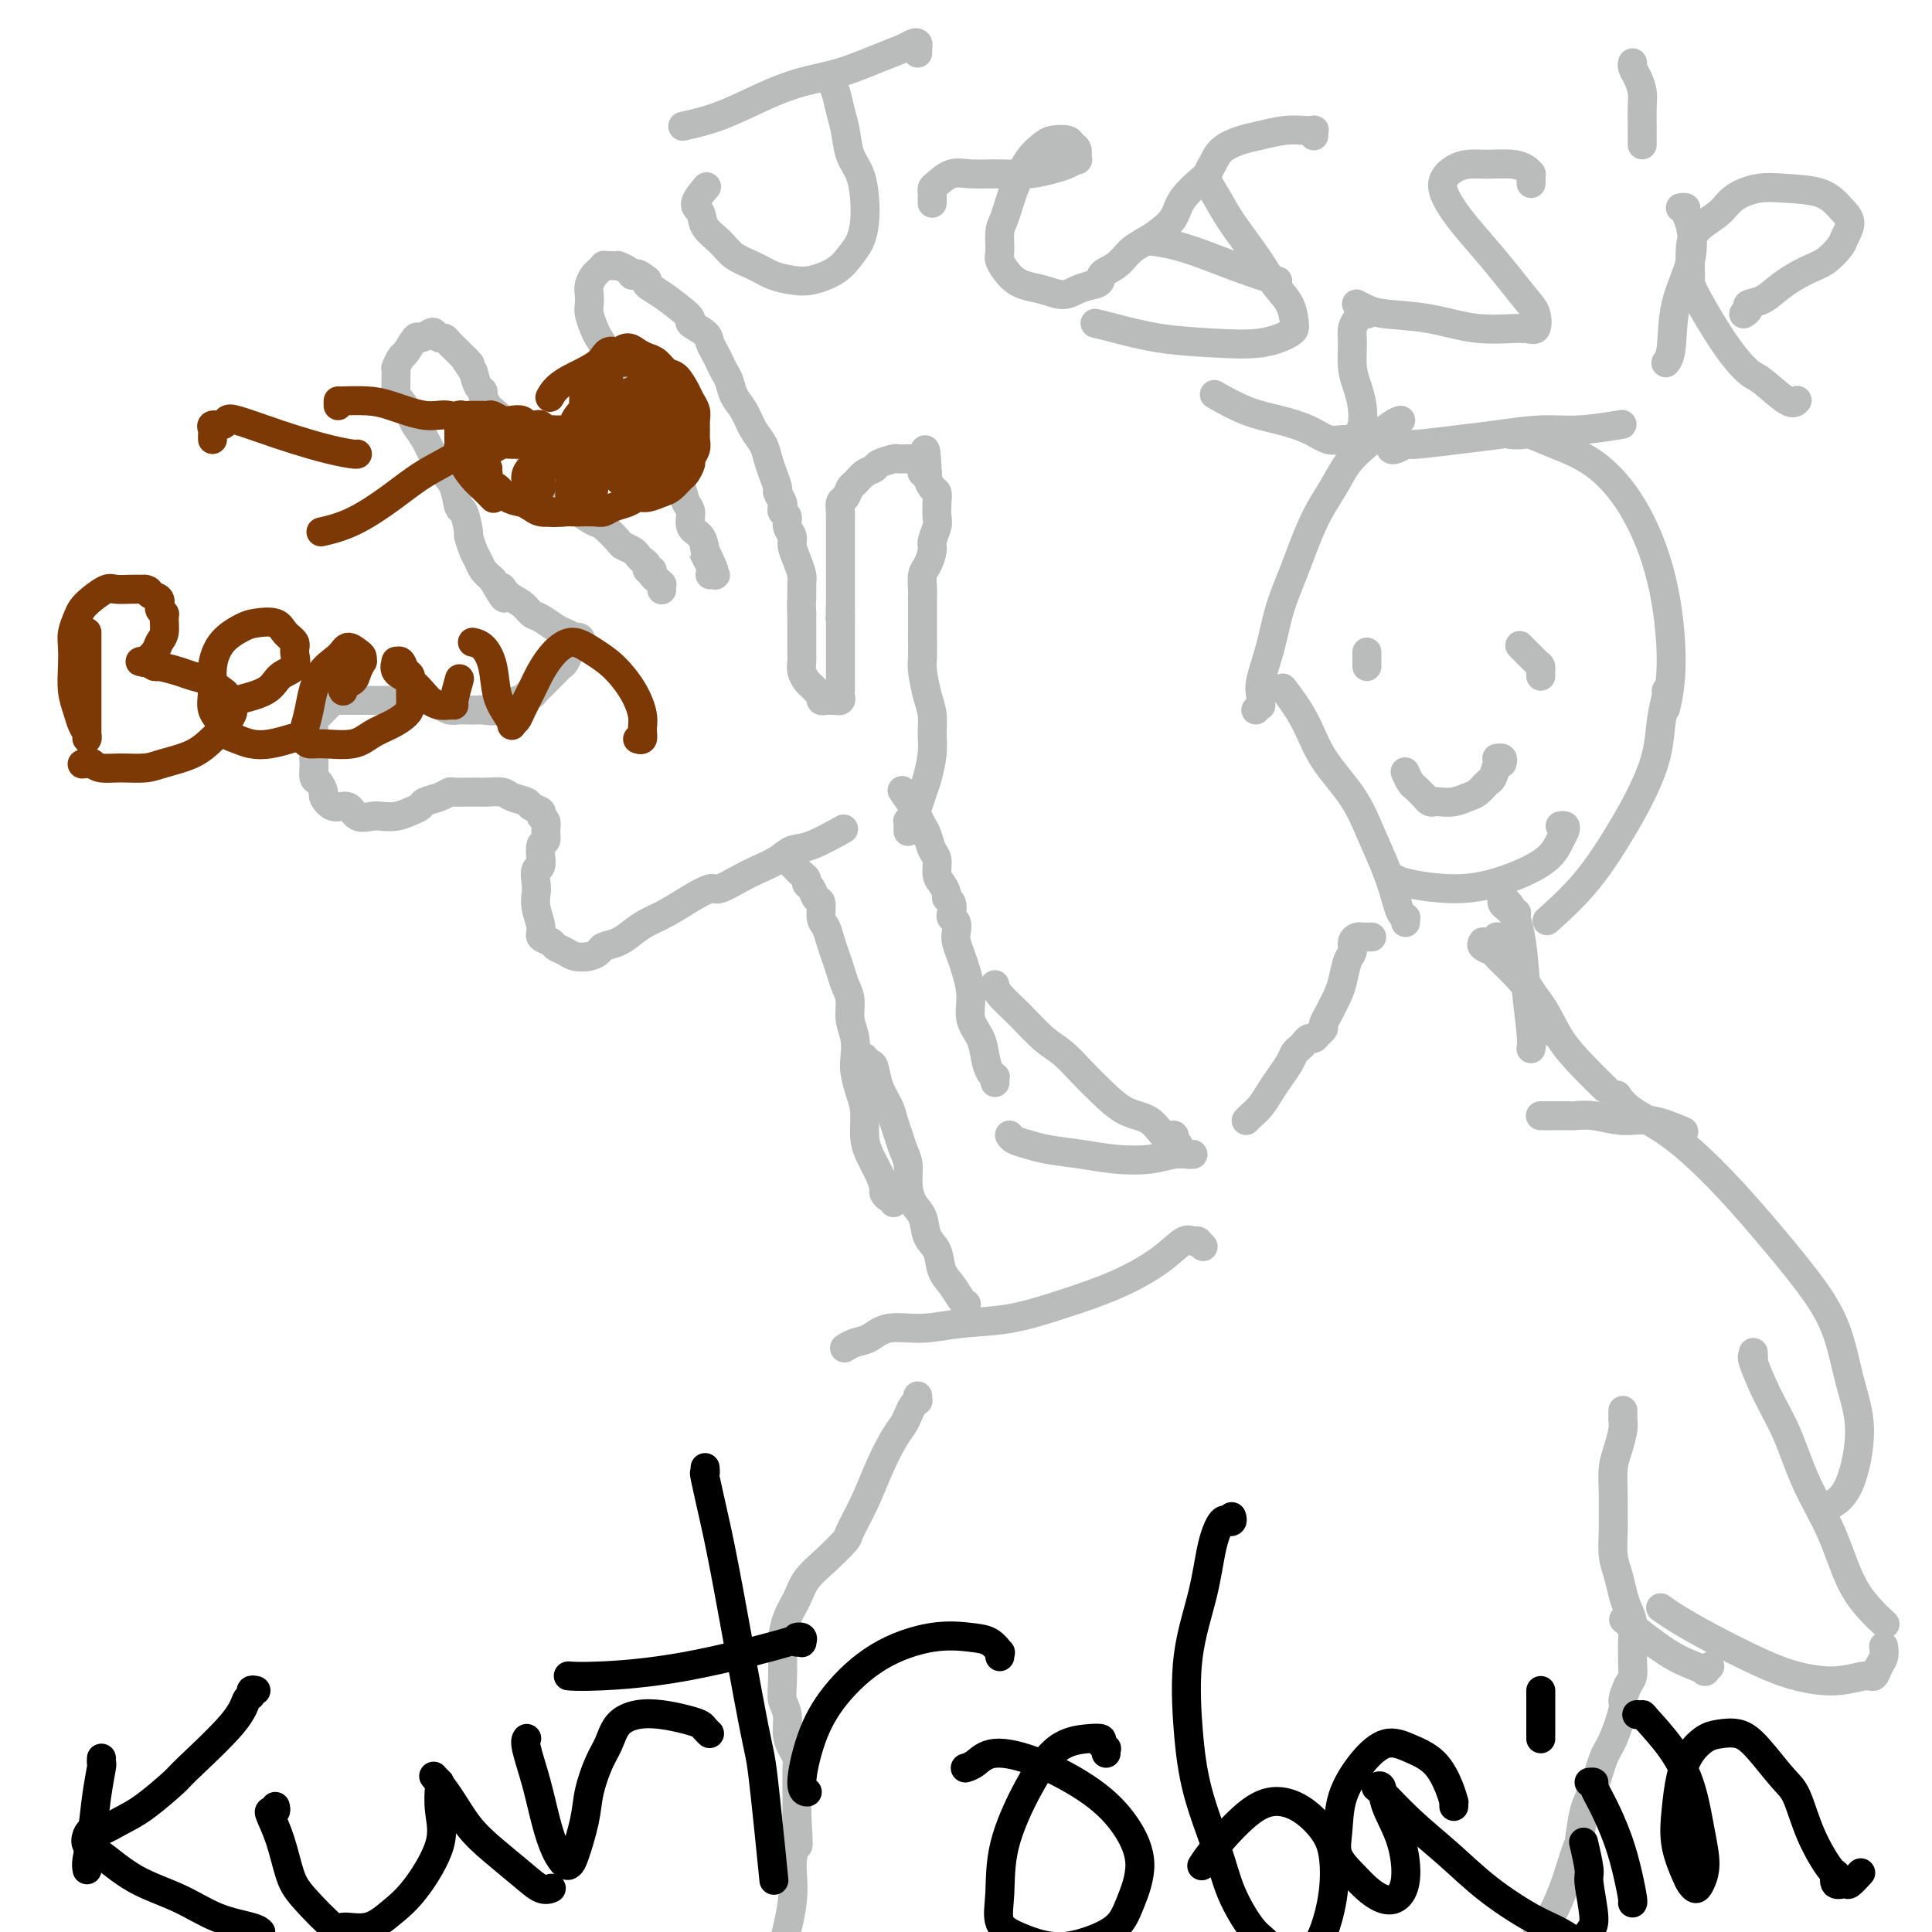 <svg viewBox='0 0 400 400' version='1.1' xmlns='http://www.w3.org/2000/svg' xmlns:xlink='http://www.w3.org/1999/xlink'><g fill='none' stroke='#BABBBB' stroke-width='6' stroke-linecap='round' stroke-linejoin='round'><path d='M345,143c-0.027,-0.005 -0.053,-0.010 0,0c0.053,0.010 0.186,0.035 0,1c-0.186,0.965 -0.693,2.870 -1,5c-0.307,2.130 -0.416,4.484 -1,7c-0.584,2.516 -1.643,5.193 -3,8c-1.357,2.807 -3.013,5.742 -5,9c-1.987,3.258 -4.304,6.839 -7,10c-2.696,3.161 -5.770,5.903 -7,7c-1.230,1.097 -0.615,0.548 0,0'/><path d='M323,171c0.404,-0.078 0.807,-0.155 1,0c0.193,0.155 0.174,0.544 0,1c-0.174,0.456 -0.505,0.981 -1,2c-0.495,1.019 -1.156,2.532 -3,4c-1.844,1.468 -4.873,2.891 -8,4c-3.127,1.109 -6.354,1.906 -10,2c-3.646,0.094 -7.712,-0.513 -10,-1c-2.288,-0.487 -2.796,-0.853 -3,-1c-0.204,-0.147 -0.102,-0.073 0,0'/><path d='M291,191c-0.025,-0.439 -0.050,-0.877 0,-1c0.050,-0.123 0.177,0.070 0,0c-0.177,-0.070 -0.656,-0.403 -1,-1c-0.344,-0.597 -0.553,-1.458 -1,-3c-0.447,-1.542 -1.132,-3.764 -2,-6c-0.868,-2.236 -1.918,-4.484 -3,-7c-1.082,-2.516 -2.196,-5.298 -4,-8c-1.804,-2.702 -4.298,-5.322 -6,-8c-1.702,-2.678 -2.612,-5.413 -4,-8c-1.388,-2.587 -3.254,-5.025 -4,-6c-0.746,-0.975 -0.373,-0.488 0,0'/><path d='M260,147c0.426,-0.470 0.852,-0.941 1,-1c0.148,-0.059 0.017,0.293 0,0c-0.017,-0.293 0.081,-1.231 0,-2c-0.081,-0.769 -0.339,-1.369 0,-3c0.339,-1.631 1.277,-4.294 2,-7c0.723,-2.706 1.232,-5.455 2,-8c0.768,-2.545 1.796,-4.886 3,-8c1.204,-3.114 2.584,-7.002 4,-10c1.416,-2.998 2.866,-5.104 4,-7c1.134,-1.896 1.950,-3.580 3,-5c1.050,-1.420 2.333,-2.577 4,-4c1.667,-1.423 3.718,-3.114 5,-4c1.282,-0.886 1.795,-0.967 2,-1c0.205,-0.033 0.103,-0.016 0,0'/><path d='M288,93c0.197,0.120 0.394,0.240 1,0c0.606,-0.240 1.623,-0.839 2,-1c0.377,-0.161 0.116,0.115 2,0c1.884,-0.115 5.914,-0.623 9,-1c3.086,-0.377 5.227,-0.623 8,-1c2.773,-0.377 6.176,-0.885 9,-1c2.824,-0.115 5.068,0.161 8,0c2.932,-0.161 6.552,-0.760 8,-1c1.448,-0.240 0.724,-0.120 0,0'/><path d='M313,90c-0.193,-0.011 -0.386,-0.022 0,0c0.386,0.022 1.350,0.077 2,0c0.650,-0.077 0.986,-0.288 2,0c1.014,0.288 2.707,1.074 5,2c2.293,0.926 5.185,1.994 8,4c2.815,2.006 5.553,4.952 8,9c2.447,4.048 4.604,9.198 6,15c1.396,5.802 2.030,12.254 2,17c-0.030,4.746 -0.723,7.784 -1,9c-0.277,1.216 -0.139,0.608 0,0'/><path d='M314,189c-0.445,-0.024 -0.889,-0.049 -1,0c-0.111,0.049 0.112,0.170 0,0c-0.112,-0.170 -0.560,-0.631 -1,-1c-0.440,-0.369 -0.871,-0.644 -1,-1c-0.129,-0.356 0.045,-0.791 0,-1c-0.045,-0.209 -0.310,-0.190 0,0c0.310,0.190 1.193,0.552 2,2c0.807,1.448 1.537,3.982 2,7c0.463,3.018 0.660,6.520 1,10c0.340,3.480 0.822,6.937 1,9c0.178,2.063 0.051,2.732 0,3c-0.051,0.268 -0.025,0.134 0,0'/><path d='M310,194c-0.063,-0.046 -0.126,-0.093 0,0c0.126,0.093 0.442,0.325 1,1c0.558,0.675 1.358,1.792 2,3c0.642,1.208 1.125,2.506 2,4c0.875,1.494 2.142,3.184 3,5c0.858,1.816 1.308,3.758 2,5c0.692,1.242 1.626,1.783 2,2c0.374,0.217 0.187,0.108 0,0'/><path d='M307,195c-0.209,0.327 -0.418,0.655 0,1c0.418,0.345 1.464,0.709 2,1c0.536,0.291 0.561,0.510 1,1c0.439,0.490 1.292,1.253 3,3c1.708,1.747 4.273,4.479 6,7c1.727,2.521 2.618,4.830 4,7c1.382,2.170 3.257,4.200 5,6c1.743,1.800 3.355,3.372 4,4c0.645,0.628 0.322,0.314 0,0'/><path d='M319,231c-0.076,0.000 -0.153,0.000 0,0c0.153,-0.000 0.534,-0.001 1,0c0.466,0.001 1.015,0.005 2,0c0.985,-0.005 2.406,-0.017 3,0c0.594,0.017 0.360,0.065 1,0c0.640,-0.065 2.155,-0.241 4,0c1.845,0.241 4.020,0.900 6,1c1.980,0.100 3.764,-0.358 6,0c2.236,0.358 4.925,1.531 6,2c1.075,0.469 0.538,0.235 0,0'/><path d='M335,227c-0.163,-0.245 -0.326,-0.489 0,0c0.326,0.489 1.142,1.713 3,3c1.858,1.287 4.759,2.639 8,5c3.241,2.361 6.821,5.731 10,9c3.179,3.269 5.957,6.437 9,10c3.043,3.563 6.352,7.521 9,11c2.648,3.479 4.636,6.481 6,10c1.364,3.519 2.106,7.556 3,11c0.894,3.444 1.941,6.294 2,10c0.059,3.706 -0.869,8.267 -2,11c-1.131,2.733 -2.466,3.638 -3,4c-0.534,0.362 -0.267,0.181 0,0'/><path d='M363,280c-0.017,0.409 -0.035,0.818 0,1c0.035,0.182 0.122,0.138 0,0c-0.122,-0.138 -0.451,-0.369 0,1c0.451,1.369 1.684,4.339 3,7c1.316,2.661 2.715,5.012 4,8c1.285,2.988 2.457,6.612 4,10c1.543,3.388 3.458,6.540 5,10c1.542,3.460 2.712,7.226 4,10c1.288,2.774 2.693,4.554 4,6c1.307,1.446 2.516,2.556 3,3c0.484,0.444 0.242,0.222 0,0'/><path d='M390,341c0.006,0.049 0.013,0.098 0,0c-0.013,-0.098 -0.045,-0.343 0,0c0.045,0.343 0.168,1.273 0,2c-0.168,0.727 -0.626,1.251 -1,2c-0.374,0.749 -0.664,1.724 -1,2c-0.336,0.276 -0.716,-0.148 -2,0c-1.284,0.148 -3.470,0.867 -6,1c-2.530,0.133 -5.403,-0.322 -8,-1c-2.597,-0.678 -4.917,-1.579 -8,-3c-3.083,-1.421 -6.930,-3.360 -10,-5c-3.070,-1.640 -5.365,-2.980 -7,-4c-1.635,-1.020 -2.610,-1.720 -3,-2c-0.390,-0.280 -0.195,-0.140 0,0'/><path d='M354,345c-0.415,0.428 -0.830,0.855 -1,1c-0.170,0.145 -0.096,0.006 0,0c0.096,-0.006 0.214,0.120 0,0c-0.214,-0.120 -0.758,-0.486 -2,-1c-1.242,-0.514 -3.180,-1.177 -6,-3c-2.820,-1.823 -6.520,-4.807 -8,-6c-1.480,-1.193 -0.740,-0.597 0,0'/><path d='M284,194c-0.447,0.001 -0.894,0.002 -1,0c-0.106,-0.002 0.130,-0.008 0,0c-0.130,0.008 -0.626,0.031 -1,0c-0.374,-0.031 -0.625,-0.115 -1,0c-0.375,0.115 -0.874,0.429 -1,1c-0.126,0.571 0.121,1.399 0,2c-0.121,0.601 -0.609,0.976 -1,2c-0.391,1.024 -0.683,2.698 -1,4c-0.317,1.302 -0.659,2.233 -1,3c-0.341,0.767 -0.683,1.371 -1,2c-0.317,0.629 -0.610,1.283 -1,2c-0.390,0.717 -0.878,1.498 -1,2c-0.122,0.502 0.122,0.726 0,1c-0.122,0.274 -0.610,0.598 -1,1c-0.390,0.402 -0.682,0.881 -1,1c-0.318,0.119 -0.662,-0.121 -1,0c-0.338,0.121 -0.671,0.602 -1,1c-0.329,0.398 -0.654,0.714 -1,1c-0.346,0.286 -0.711,0.541 -1,1c-0.289,0.459 -0.501,1.121 -1,2c-0.499,0.879 -1.286,1.977 -2,3c-0.714,1.023 -1.354,1.973 -2,3c-0.646,1.027 -1.297,2.131 -2,3c-0.703,0.869 -1.459,1.503 -2,2c-0.541,0.497 -0.869,0.856 -1,1c-0.131,0.144 -0.066,0.072 0,0'/><path d='M247,239c-0.406,0.002 -0.812,0.004 -1,0c-0.188,-0.004 -0.159,-0.014 0,0c0.159,0.014 0.447,0.053 0,0c-0.447,-0.053 -1.627,-0.199 -3,0c-1.373,0.199 -2.937,0.744 -5,1c-2.063,0.256 -4.626,0.224 -7,0c-2.374,-0.224 -4.559,-0.638 -7,-1c-2.441,-0.362 -5.137,-0.672 -7,-1c-1.863,-0.328 -2.891,-0.676 -4,-1c-1.109,-0.324 -2.299,-0.626 -3,-1c-0.701,-0.374 -0.915,-0.821 -1,-1c-0.085,-0.179 -0.043,-0.089 0,0'/><path d='M244,237c-0.411,-0.459 -0.821,-0.918 -1,-1c-0.179,-0.082 -0.125,0.212 0,0c0.125,-0.212 0.323,-0.930 0,-1c-0.323,-0.070 -1.166,0.509 -2,0c-0.834,-0.509 -1.657,-2.107 -3,-3c-1.343,-0.893 -3.204,-1.080 -5,-2c-1.796,-0.920 -3.526,-2.574 -5,-4c-1.474,-1.426 -2.693,-2.626 -4,-4c-1.307,-1.374 -2.704,-2.922 -4,-4c-1.296,-1.078 -2.491,-1.687 -4,-3c-1.509,-1.313 -3.332,-3.331 -5,-5c-1.668,-1.669 -3.180,-2.988 -4,-4c-0.820,-1.012 -0.949,-1.718 -1,-2c-0.051,-0.282 -0.026,-0.141 0,0'/><path d='M206,224c0.006,0.117 0.012,0.233 0,0c-0.012,-0.233 -0.043,-0.817 0,-1c0.043,-0.183 0.162,0.035 0,0c-0.162,-0.035 -0.603,-0.321 -1,-1c-0.397,-0.679 -0.750,-1.750 -1,-3c-0.250,-1.250 -0.395,-2.680 -1,-4c-0.605,-1.320 -1.668,-2.532 -2,-4c-0.332,-1.468 0.069,-3.194 0,-5c-0.069,-1.806 -0.606,-3.692 -1,-5c-0.394,-1.308 -0.645,-2.038 -1,-3c-0.355,-0.962 -0.813,-2.155 -1,-3c-0.187,-0.845 -0.102,-1.344 0,-2c0.102,-0.656 0.219,-1.471 0,-2c-0.219,-0.529 -0.776,-0.771 -1,-1c-0.224,-0.229 -0.115,-0.446 0,-1c0.115,-0.554 0.237,-1.446 0,-2c-0.237,-0.554 -0.833,-0.771 -1,-1c-0.167,-0.229 0.096,-0.469 0,-1c-0.096,-0.531 -0.551,-1.353 -1,-2c-0.449,-0.647 -0.894,-1.118 -1,-2c-0.106,-0.882 0.126,-2.176 0,-3c-0.126,-0.824 -0.610,-1.178 -1,-2c-0.390,-0.822 -0.686,-2.112 -1,-3c-0.314,-0.888 -0.645,-1.373 -1,-2c-0.355,-0.627 -0.734,-1.395 -1,-2c-0.266,-0.605 -0.418,-1.048 -1,-2c-0.582,-0.952 -1.595,-2.415 -2,-3c-0.405,-0.585 -0.203,-0.293 0,0'/><path d='M249,258c-0.030,-0.030 -0.060,-0.061 0,0c0.060,0.061 0.210,0.213 0,0c-0.210,-0.213 -0.778,-0.792 -1,-1c-0.222,-0.208 -0.096,-0.045 0,0c0.096,0.045 0.162,-0.029 0,0c-0.162,0.029 -0.552,0.160 -1,0c-0.448,-0.160 -0.955,-0.610 -2,0c-1.045,0.610 -2.630,2.282 -5,4c-2.370,1.718 -5.527,3.484 -9,5c-3.473,1.516 -7.261,2.783 -11,4c-3.739,1.217 -7.427,2.386 -11,3c-3.573,0.614 -7.029,0.675 -10,1c-2.971,0.325 -5.455,0.914 -8,1c-2.545,0.086 -5.151,-0.331 -7,0c-1.849,0.331 -2.940,1.409 -4,2c-1.060,0.591 -2.088,0.694 -3,1c-0.912,0.306 -1.707,0.813 -2,1c-0.293,0.187 -0.084,0.053 0,0c0.084,-0.053 0.042,-0.027 0,0'/><path d='M200,271c-0.018,-0.433 -0.036,-0.866 0,-1c0.036,-0.134 0.127,0.032 0,0c-0.127,-0.032 -0.472,-0.261 -1,-1c-0.528,-0.739 -1.240,-1.987 -2,-3c-0.760,-1.013 -1.569,-1.793 -2,-3c-0.431,-1.207 -0.484,-2.843 -1,-4c-0.516,-1.157 -1.497,-1.836 -2,-3c-0.503,-1.164 -0.530,-2.815 -1,-4c-0.470,-1.185 -1.383,-1.906 -2,-3c-0.617,-1.094 -0.939,-2.561 -1,-4c-0.061,-1.439 0.139,-2.849 0,-4c-0.139,-1.151 -0.618,-2.043 -1,-3c-0.382,-0.957 -0.666,-1.980 -1,-3c-0.334,-1.020 -0.719,-2.038 -1,-3c-0.281,-0.962 -0.457,-1.869 -1,-3c-0.543,-1.131 -1.452,-2.485 -2,-4c-0.548,-1.515 -0.734,-3.190 -1,-4c-0.266,-0.810 -0.610,-0.757 -1,-1c-0.390,-0.243 -0.826,-0.784 -1,-1c-0.174,-0.216 -0.087,-0.108 0,0'/><path d='M185,249c0.082,-0.450 0.163,-0.899 0,-1c-0.163,-0.101 -0.572,0.147 -1,0c-0.428,-0.147 -0.875,-0.687 -1,-1c-0.125,-0.313 0.072,-0.397 0,-1c-0.072,-0.603 -0.414,-1.725 -1,-3c-0.586,-1.275 -1.414,-2.705 -2,-4c-0.586,-1.295 -0.928,-2.457 -1,-4c-0.072,-1.543 0.125,-3.469 0,-5c-0.125,-1.531 -0.573,-2.667 -1,-4c-0.427,-1.333 -0.831,-2.864 -1,-4c-0.169,-1.136 -0.101,-1.879 0,-3c0.101,-1.121 0.234,-2.621 0,-4c-0.234,-1.379 -0.836,-2.638 -1,-4c-0.164,-1.362 0.111,-2.829 0,-4c-0.111,-1.171 -0.607,-2.047 -1,-3c-0.393,-0.953 -0.684,-1.983 -1,-3c-0.316,-1.017 -0.658,-2.020 -1,-3c-0.342,-0.980 -0.683,-1.935 -1,-3c-0.317,-1.065 -0.609,-2.240 -1,-3c-0.391,-0.760 -0.879,-1.107 -1,-2c-0.121,-0.893 0.126,-2.333 0,-3c-0.126,-0.667 -0.625,-0.560 -1,-1c-0.375,-0.440 -0.625,-1.427 -1,-2c-0.375,-0.573 -0.875,-0.732 -1,-1c-0.125,-0.268 0.124,-0.647 0,-1c-0.124,-0.353 -0.621,-0.682 -1,-1c-0.379,-0.318 -0.641,-0.624 -1,-1c-0.359,-0.376 -0.817,-0.822 -1,-1c-0.183,-0.178 -0.092,-0.089 0,0'/><path d='M188,172c-0.000,0.122 -0.001,0.244 0,0c0.001,-0.244 0.003,-0.852 0,-1c-0.003,-0.148 -0.012,0.166 0,0c0.012,-0.166 0.045,-0.810 0,-1c-0.045,-0.190 -0.167,0.075 0,0c0.167,-0.075 0.623,-0.491 1,-1c0.377,-0.509 0.675,-1.111 1,-2c0.325,-0.889 0.676,-2.065 1,-3c0.324,-0.935 0.620,-1.631 1,-3c0.380,-1.369 0.844,-3.413 1,-5c0.156,-1.587 0.003,-2.717 0,-4c-0.003,-1.283 0.143,-2.720 0,-4c-0.143,-1.280 -0.574,-2.402 -1,-4c-0.426,-1.598 -0.846,-3.673 -1,-5c-0.154,-1.327 -0.041,-1.907 0,-3c0.041,-1.093 0.011,-2.700 0,-4c-0.011,-1.300 -0.004,-2.292 0,-3c0.004,-0.708 0.004,-1.133 0,-2c-0.004,-0.867 -0.011,-2.176 0,-3c0.011,-0.824 0.040,-1.164 0,-2c-0.040,-0.836 -0.151,-2.167 0,-3c0.151,-0.833 0.562,-1.167 1,-2c0.438,-0.833 0.902,-2.166 1,-3c0.098,-0.834 -0.169,-1.169 0,-2c0.169,-0.831 0.775,-2.158 1,-3c0.225,-0.842 0.071,-1.199 0,-2c-0.071,-0.801 -0.058,-2.046 0,-3c0.058,-0.954 0.160,-1.617 0,-2c-0.160,-0.383 -0.581,-0.488 -1,-1c-0.419,-0.512 -0.834,-1.432 -1,-2c-0.166,-0.568 -0.083,-0.784 0,-1'/><path d='M192,98c-0.378,-9.155 -0.822,-3.041 -1,-1c-0.178,2.041 -0.091,0.011 0,-1c0.091,-1.011 0.184,-1.003 0,-1c-0.184,0.003 -0.645,0.001 -1,0c-0.355,-0.001 -0.604,-0.001 -1,0c-0.396,0.001 -0.940,0.003 -1,0c-0.060,-0.003 0.364,-0.012 0,0c-0.364,0.012 -1.515,0.043 -2,0c-0.485,-0.043 -0.305,-0.162 -1,0c-0.695,0.162 -2.266,0.606 -3,1c-0.734,0.394 -0.630,0.740 -1,1c-0.370,0.260 -1.213,0.436 -2,1c-0.787,0.564 -1.517,1.517 -2,2c-0.483,0.483 -0.718,0.495 -1,1c-0.282,0.505 -0.612,1.501 -1,2c-0.388,0.499 -0.836,0.500 -1,1c-0.164,0.500 -0.044,1.500 0,2c0.044,0.500 0.012,0.500 0,1c-0.012,0.500 -0.003,1.500 0,2c0.003,0.500 0.001,0.501 0,1c-0.001,0.499 -0.000,1.494 0,2c0.000,0.506 0.000,0.521 0,1c-0.000,0.479 -0.000,1.423 0,2c0.000,0.577 0.000,0.789 0,1c-0.000,0.211 -0.000,0.423 0,1c0.000,0.577 0.000,1.520 0,2c-0.000,0.480 -0.000,0.496 0,1c0.000,0.504 0.000,1.496 0,2c-0.000,0.504 -0.000,0.520 0,1c0.000,0.480 0.000,1.423 0,2c-0.000,0.577 -0.000,0.789 0,1'/><path d='M174,126c-0.155,3.671 -0.041,1.350 0,1c0.041,-0.350 0.011,1.272 0,2c-0.011,0.728 -0.003,0.562 0,1c0.003,0.438 0.001,1.478 0,2c-0.001,0.522 -0.000,0.525 0,1c0.000,0.475 0.000,1.423 0,2c-0.000,0.577 -0.000,0.784 0,1c0.000,0.216 0.000,0.443 0,1c-0.000,0.557 -0.000,1.444 0,2c0.000,0.556 0.001,0.780 0,1c-0.001,0.220 -0.004,0.437 0,1c0.004,0.563 0.016,1.471 0,2c-0.016,0.529 -0.060,0.678 0,1c0.060,0.322 0.224,0.818 0,1c-0.224,0.182 -0.834,0.050 -1,0c-0.166,-0.050 0.114,-0.016 0,0c-0.114,0.016 -0.622,0.016 -1,0c-0.378,-0.016 -0.626,-0.046 -1,0c-0.374,0.046 -0.873,0.168 -1,0c-0.127,-0.168 0.120,-0.625 0,-1c-0.120,-0.375 -0.607,-0.667 -1,-1c-0.393,-0.333 -0.694,-0.708 -1,-1c-0.306,-0.292 -0.618,-0.502 -1,-1c-0.382,-0.498 -0.834,-1.284 -1,-2c-0.166,-0.716 -0.044,-1.360 0,-2c0.044,-0.640 0.012,-1.274 0,-2c-0.012,-0.726 -0.003,-1.543 0,-2c0.003,-0.457 0.001,-0.556 0,-1c-0.001,-0.444 -0.000,-1.235 0,-2c0.000,-0.765 0.000,-1.504 0,-2c-0.000,-0.496 -0.000,-0.748 0,-1'/><path d='M166,127c-0.152,-2.686 -0.031,-2.400 0,-3c0.031,-0.600 -0.029,-2.086 0,-3c0.029,-0.914 0.147,-1.256 0,-2c-0.147,-0.744 -0.560,-1.891 -1,-3c-0.440,-1.109 -0.906,-2.181 -1,-3c-0.094,-0.819 0.185,-1.386 0,-2c-0.185,-0.614 -0.833,-1.277 -1,-2c-0.167,-0.723 0.147,-1.507 0,-2c-0.147,-0.493 -0.757,-0.694 -1,-1c-0.243,-0.306 -0.121,-0.718 0,-1c0.121,-0.282 0.239,-0.434 0,-1c-0.239,-0.566 -0.837,-1.544 -1,-2c-0.163,-0.456 0.108,-0.389 0,-1c-0.108,-0.611 -0.595,-1.900 -1,-3c-0.405,-1.100 -0.728,-2.013 -1,-3c-0.272,-0.987 -0.493,-2.050 -1,-3c-0.507,-0.950 -1.302,-1.787 -2,-3c-0.698,-1.213 -1.300,-2.800 -2,-4c-0.700,-1.200 -1.497,-2.012 -2,-3c-0.503,-0.988 -0.713,-2.152 -1,-3c-0.287,-0.848 -0.652,-1.382 -1,-2c-0.348,-0.618 -0.679,-1.321 -1,-2c-0.321,-0.679 -0.631,-1.333 -1,-2c-0.369,-0.667 -0.797,-1.347 -1,-2c-0.203,-0.653 -0.182,-1.281 -1,-2c-0.818,-0.719 -2.475,-1.530 -3,-2c-0.525,-0.470 0.083,-0.598 0,-1c-0.083,-0.402 -0.857,-1.077 -2,-2c-1.143,-0.923 -2.654,-2.095 -4,-3c-1.346,-0.905 -2.527,-1.544 -3,-2c-0.473,-0.456 -0.236,-0.728 0,-1'/><path d='M134,58c-2.663,-2.193 -2.822,-1.176 -3,-1c-0.178,0.176 -0.376,-0.489 -1,-1c-0.624,-0.511 -1.674,-0.869 -2,-1c-0.326,-0.131 0.071,-0.036 0,0c-0.071,0.036 -0.611,0.013 -1,0c-0.389,-0.013 -0.629,-0.015 -1,0c-0.371,0.015 -0.874,0.049 -1,0c-0.126,-0.049 0.124,-0.179 0,0c-0.124,0.179 -0.621,0.667 -1,1c-0.379,0.333 -0.638,0.511 -1,1c-0.362,0.489 -0.826,1.289 -1,2c-0.174,0.711 -0.058,1.332 0,2c0.058,0.668 0.057,1.384 0,2c-0.057,0.616 -0.170,1.131 0,2c0.170,0.869 0.623,2.092 1,3c0.377,0.908 0.678,1.501 1,2c0.322,0.499 0.667,0.903 1,2c0.333,1.097 0.656,2.887 1,4c0.344,1.113 0.709,1.548 1,2c0.291,0.452 0.509,0.919 1,2c0.491,1.081 1.254,2.774 2,4c0.746,1.226 1.475,1.983 2,3c0.525,1.017 0.847,2.293 2,4c1.153,1.707 3.136,3.846 4,5c0.864,1.154 0.608,1.324 1,2c0.392,0.676 1.432,1.857 2,3c0.568,1.143 0.663,2.248 1,3c0.337,0.752 0.915,1.150 1,2c0.085,0.850 -0.323,2.152 0,3c0.323,0.848 1.378,1.242 2,2c0.622,0.758 0.811,1.879 1,3'/><path d='M146,114c3.667,7.718 0.835,2.513 0,1c-0.835,-1.513 0.326,0.666 1,2c0.674,1.334 0.861,1.821 1,2c0.139,0.179 0.230,0.048 0,0c-0.230,-0.048 -0.780,-0.014 -1,0c-0.220,0.014 -0.110,0.007 0,0'/><path d='M137,122c0.006,0.120 0.012,0.240 0,0c-0.012,-0.240 -0.041,-0.839 0,-1c0.041,-0.161 0.150,0.115 0,0c-0.150,-0.115 -0.561,-0.622 -1,-1c-0.439,-0.378 -0.905,-0.626 -1,-1c-0.095,-0.374 0.182,-0.874 0,-1c-0.182,-0.126 -0.821,0.121 -1,0c-0.179,-0.121 0.102,-0.610 0,-1c-0.102,-0.390 -0.589,-0.680 -1,-1c-0.411,-0.320 -0.747,-0.671 -1,-1c-0.253,-0.329 -0.423,-0.637 -1,-1c-0.577,-0.363 -1.562,-0.783 -2,-1c-0.438,-0.217 -0.330,-0.232 -1,-1c-0.670,-0.768 -2.119,-2.288 -3,-3c-0.881,-0.712 -1.194,-0.617 -2,-1c-0.806,-0.383 -2.105,-1.245 -3,-2c-0.895,-0.755 -1.386,-1.405 -2,-2c-0.614,-0.595 -1.352,-1.137 -2,-2c-0.648,-0.863 -1.205,-2.048 -2,-3c-0.795,-0.952 -1.827,-1.672 -2,-2c-0.173,-0.328 0.512,-0.265 0,-1c-0.512,-0.735 -2.221,-2.267 -3,-3c-0.779,-0.733 -0.628,-0.668 -1,-1c-0.372,-0.332 -1.266,-1.062 -2,-2c-0.734,-0.938 -1.306,-2.083 -2,-3c-0.694,-0.917 -1.509,-1.606 -2,-2c-0.491,-0.394 -0.656,-0.492 -1,-1c-0.344,-0.508 -0.865,-1.425 -1,-2c-0.135,-0.575 0.118,-0.809 0,-1c-0.118,-0.191 -0.605,-0.340 -1,-1c-0.395,-0.660 -0.697,-1.830 -1,-3'/><path d='M98,77c-3.040,-4.350 -1.641,-2.723 -1,-2c0.641,0.723 0.522,0.544 0,0c-0.522,-0.544 -1.449,-1.451 -2,-2c-0.551,-0.549 -0.725,-0.739 -1,-1c-0.275,-0.261 -0.650,-0.593 -1,-1c-0.350,-0.407 -0.675,-0.889 -1,-1c-0.325,-0.111 -0.649,0.149 -1,0c-0.351,-0.149 -0.728,-0.709 -1,-1c-0.272,-0.291 -0.440,-0.315 -1,0c-0.560,0.315 -1.513,0.967 -2,1c-0.487,0.033 -0.509,-0.555 -1,0c-0.491,0.555 -1.453,2.254 -2,3c-0.547,0.746 -0.681,0.541 -1,1c-0.319,0.459 -0.825,1.583 -1,2c-0.175,0.417 -0.020,0.127 0,1c0.020,0.873 -0.094,2.907 0,4c0.094,1.093 0.395,1.244 1,2c0.605,0.756 1.513,2.117 2,3c0.487,0.883 0.554,1.287 1,2c0.446,0.713 1.271,1.733 2,3c0.729,1.267 1.361,2.780 2,4c0.639,1.220 1.286,2.145 2,3c0.714,0.855 1.497,1.638 2,3c0.503,1.362 0.726,3.303 1,4c0.274,0.697 0.598,0.150 1,1c0.402,0.850 0.880,3.095 1,4c0.120,0.905 -0.120,0.469 0,1c0.120,0.531 0.599,2.029 1,3c0.401,0.971 0.723,1.415 1,2c0.277,0.585 0.508,1.310 1,2c0.492,0.690 1.246,1.345 2,2'/><path d='M102,120c3.528,6.450 2.348,3.075 2,2c-0.348,-1.075 0.137,0.150 1,1c0.863,0.850 2.103,1.327 3,2c0.897,0.673 1.449,1.543 2,2c0.551,0.457 1.099,0.501 2,1c0.901,0.499 2.154,1.454 3,2c0.846,0.546 1.286,0.685 2,1c0.714,0.315 1.704,0.806 2,1c0.296,0.194 -0.102,0.090 0,0c0.102,-0.090 0.704,-0.166 1,0c0.296,0.166 0.287,0.573 0,1c-0.287,0.427 -0.850,0.874 -1,1c-0.150,0.126 0.115,-0.068 0,0c-0.115,0.068 -0.608,0.400 -1,1c-0.392,0.600 -0.682,1.470 -1,2c-0.318,0.530 -0.662,0.719 -1,1c-0.338,0.281 -0.668,0.652 -1,1c-0.332,0.348 -0.666,0.671 -1,1c-0.334,0.329 -0.668,0.663 -1,1c-0.332,0.337 -0.663,0.678 -1,1c-0.337,0.322 -0.682,0.626 -1,1c-0.318,0.374 -0.610,0.817 -1,1c-0.390,0.183 -0.878,0.104 -1,0c-0.122,-0.104 0.122,-0.234 0,0c-0.122,0.234 -0.610,0.832 -1,1c-0.390,0.168 -0.683,-0.095 -1,0c-0.317,0.095 -0.659,0.547 -1,1'/><path d='M106,146c-2.450,2.105 -2.074,0.368 -2,0c0.074,-0.368 -0.154,0.633 -1,1c-0.846,0.367 -2.310,0.099 -3,0c-0.690,-0.099 -0.607,-0.029 -1,0c-0.393,0.029 -1.264,0.018 -2,0c-0.736,-0.018 -1.339,-0.043 -2,0c-0.661,0.043 -1.380,0.155 -2,0c-0.620,-0.155 -1.140,-0.577 -2,-1c-0.860,-0.423 -2.061,-0.845 -3,-1c-0.939,-0.155 -1.617,-0.041 -2,0c-0.383,0.041 -0.473,0.011 -1,0c-0.527,-0.011 -1.493,-0.003 -2,0c-0.507,0.003 -0.554,0.001 -1,0c-0.446,-0.001 -1.289,-0.000 -2,0c-0.711,0.000 -1.290,0.000 -2,0c-0.710,-0.000 -1.552,-0.000 -2,0c-0.448,0.000 -0.501,0.000 -1,0c-0.499,-0.000 -1.443,-0.001 -2,0c-0.557,0.001 -0.726,0.003 -1,0c-0.274,-0.003 -0.652,-0.011 -1,0c-0.348,0.011 -0.667,0.041 -1,0c-0.333,-0.041 -0.680,-0.151 -1,0c-0.320,0.151 -0.611,0.565 -1,1c-0.389,0.435 -0.875,0.893 -1,1c-0.125,0.107 0.110,-0.137 0,0c-0.110,0.137 -0.565,0.656 -1,1c-0.435,0.344 -0.849,0.515 -1,1c-0.151,0.485 -0.041,1.285 0,2c0.041,0.715 0.011,1.346 0,2c-0.011,0.654 -0.003,1.330 0,2c0.003,0.670 0.002,1.335 0,2'/><path d='M65,157c0.012,1.577 0.040,1.520 0,2c-0.040,0.480 -0.150,1.496 0,2c0.150,0.504 0.558,0.497 1,1c0.442,0.503 0.918,1.515 1,2c0.082,0.485 -0.231,0.442 0,1c0.231,0.558 1.006,1.719 2,2c0.994,0.281 2.209,-0.316 3,0c0.791,0.316 1.160,1.546 2,2c0.840,0.454 2.152,0.133 3,0c0.848,-0.133 1.234,-0.077 2,0c0.766,0.077 1.913,0.176 3,0c1.087,-0.176 2.113,-0.625 3,-1c0.887,-0.375 1.636,-0.675 2,-1c0.364,-0.325 0.342,-0.676 1,-1c0.658,-0.324 1.997,-0.623 3,-1c1.003,-0.377 1.671,-0.833 2,-1c0.329,-0.167 0.319,-0.046 1,0c0.681,0.046 2.054,0.015 3,0c0.946,-0.015 1.466,-0.015 2,0c0.534,0.015 1.083,0.046 2,0c0.917,-0.046 2.201,-0.167 3,0c0.799,0.167 1.113,0.622 2,1c0.887,0.378 2.347,0.678 3,1c0.653,0.322 0.500,0.666 1,1c0.500,0.334 1.651,0.657 2,1c0.349,0.343 -0.106,0.706 0,1c0.106,0.294 0.774,0.518 1,1c0.226,0.482 0.009,1.222 0,2c-0.009,0.778 0.190,1.594 0,2c-0.190,0.406 -0.769,0.402 -1,1c-0.231,0.598 -0.116,1.799 0,3'/><path d='M112,178c0.239,2.151 -0.664,1.528 -1,2c-0.336,0.472 -0.106,2.038 0,3c0.106,0.962 0.088,1.318 0,2c-0.088,0.682 -0.246,1.688 0,3c0.246,1.312 0.895,2.929 1,4c0.105,1.071 -0.335,1.597 0,2c0.335,0.403 1.444,0.683 2,1c0.556,0.317 0.559,0.670 1,1c0.441,0.330 1.321,0.635 2,1c0.679,0.365 1.158,0.789 2,1c0.842,0.211 2.049,0.208 3,0c0.951,-0.208 1.647,-0.622 2,-1c0.353,-0.378 0.365,-0.719 1,-1c0.635,-0.281 1.894,-0.501 3,-1c1.106,-0.499 2.058,-1.276 3,-2c0.942,-0.724 1.875,-1.394 3,-2c1.125,-0.606 2.443,-1.149 4,-2c1.557,-0.851 3.353,-2.010 5,-3c1.647,-0.990 3.144,-1.812 4,-2c0.856,-0.188 1.072,0.258 2,0c0.928,-0.258 2.569,-1.219 4,-2c1.431,-0.781 2.651,-1.383 4,-2c1.349,-0.617 2.828,-1.248 4,-2c1.172,-0.752 2.036,-1.624 3,-2c0.964,-0.376 2.029,-0.255 4,-1c1.971,-0.745 4.849,-2.356 6,-3c1.151,-0.644 0.576,-0.322 0,0'/><path d='M336,292c0.006,0.344 0.012,0.688 0,1c-0.012,0.312 -0.042,0.593 0,1c0.042,0.407 0.155,0.941 0,2c-0.155,1.059 -0.577,2.645 -1,4c-0.423,1.355 -0.846,2.480 -1,4c-0.154,1.520 -0.038,3.434 0,5c0.038,1.566 -0.001,2.782 0,4c0.001,1.218 0.041,2.437 0,4c-0.041,1.563 -0.165,3.470 0,5c0.165,1.530 0.619,2.682 1,4c0.381,1.318 0.691,2.800 1,4c0.309,1.200 0.619,2.116 1,3c0.381,0.884 0.835,1.735 1,3c0.165,1.265 0.042,2.942 0,4c-0.042,1.058 -0.001,1.495 0,2c0.001,0.505 -0.037,1.076 0,2c0.037,0.924 0.147,2.201 0,3c-0.147,0.799 -0.553,1.120 -1,2c-0.447,0.880 -0.934,2.318 -1,3c-0.066,0.682 0.291,0.609 0,2c-0.291,1.391 -1.230,4.247 -2,6c-0.770,1.753 -1.370,2.402 -2,4c-0.630,1.598 -1.289,4.146 -2,6c-0.711,1.854 -1.475,3.013 -2,5c-0.525,1.987 -0.811,4.801 -1,6c-0.189,1.199 -0.282,0.784 -1,3c-0.718,2.216 -2.062,7.062 -4,11c-1.938,3.938 -4.469,6.969 -7,10'/><path d='M315,405c-3.048,3.571 -7.167,7.500 -10,10c-2.833,2.500 -4.381,3.571 -5,4c-0.619,0.429 -0.310,0.214 0,0'/><path d='M190,289c-0.024,0.440 -0.047,0.880 0,1c0.047,0.120 0.165,-0.080 0,0c-0.165,0.080 -0.614,0.441 -1,1c-0.386,0.559 -0.711,1.315 -1,2c-0.289,0.685 -0.544,1.297 -1,2c-0.456,0.703 -1.114,1.495 -2,3c-0.886,1.505 -2.000,3.722 -3,6c-1.000,2.278 -1.885,4.619 -3,7c-1.115,2.381 -2.458,4.804 -3,6c-0.542,1.196 -0.281,1.165 -1,2c-0.719,0.835 -2.417,2.536 -4,4c-1.583,1.464 -3.051,2.691 -4,4c-0.949,1.309 -1.378,2.699 -2,4c-0.622,1.301 -1.436,2.512 -2,4c-0.564,1.488 -0.879,3.254 -1,4c-0.121,0.746 -0.047,0.471 0,2c0.047,1.529 0.068,4.860 0,7c-0.068,2.140 -0.225,3.088 0,4c0.225,0.912 0.831,1.789 1,3c0.169,1.211 -0.098,2.756 0,4c0.098,1.244 0.562,2.187 1,3c0.438,0.813 0.849,1.496 1,2c0.151,0.504 0.041,0.828 0,2c-0.041,1.172 -0.012,3.192 0,5c0.012,1.808 0.006,3.404 0,5'/><path d='M165,376c0.380,7.543 0.331,5.902 0,6c-0.331,0.098 -0.945,1.935 -1,4c-0.055,2.065 0.447,4.358 0,8c-0.447,3.642 -1.843,8.631 -3,13c-1.157,4.369 -2.075,8.117 -3,11c-0.925,2.883 -1.855,4.902 -3,8c-1.145,3.098 -2.503,7.274 -4,10c-1.497,2.726 -3.134,4.003 -4,5c-0.866,0.997 -0.962,1.713 -1,2c-0.038,0.287 -0.019,0.143 0,0'/><path d='M319,140c-0.006,-0.316 -0.013,-0.632 0,-1c0.013,-0.368 0.045,-0.789 0,-1c-0.045,-0.211 -0.166,-0.211 -1,-1c-0.834,-0.789 -2.381,-2.368 -3,-3c-0.619,-0.632 -0.309,-0.316 0,0'/><path d='M283,138c0.000,-0.455 0.000,-0.910 0,-1c0.000,-0.090 0.000,0.186 0,0c0.000,-0.186 0.000,-0.833 0,-1c0.000,-0.167 0.000,0.147 0,0c0.000,-0.147 0.000,-0.756 0,-1c0.000,-0.244 0.000,-0.122 0,0'/><path d='M311,158c0.111,-0.425 0.223,-0.849 0,-1c-0.223,-0.151 -0.780,-0.028 -1,0c-0.220,0.028 -0.104,-0.038 0,0c0.104,0.038 0.194,0.181 0,1c-0.194,0.819 -0.673,2.314 -1,3c-0.327,0.686 -0.501,0.562 -1,1c-0.499,0.438 -1.324,1.438 -2,2c-0.676,0.562 -1.203,0.687 -2,1c-0.797,0.313 -1.863,0.813 -3,1c-1.137,0.187 -2.346,0.061 -3,0c-0.654,-0.061 -0.753,-0.058 -1,0c-0.247,0.058 -0.643,0.171 -1,0c-0.357,-0.171 -0.674,-0.628 -1,-1c-0.326,-0.372 -0.662,-0.661 -1,-1c-0.338,-0.339 -0.678,-0.730 -1,-1c-0.322,-0.270 -0.625,-0.419 -1,-1c-0.375,-0.581 -0.821,-1.595 -1,-2c-0.179,-0.405 -0.089,-0.203 0,0'/><path d='M237,50c-0.110,0.019 -0.219,0.039 0,0c0.219,-0.039 0.767,-0.136 2,0c1.233,0.136 3.151,0.506 5,1c1.849,0.494 3.630,1.112 6,2c2.370,0.888 5.330,2.047 8,3c2.670,0.953 5.048,1.701 6,2c0.952,0.299 0.476,0.150 0,0'/><path d='M283,65c-0.024,-0.005 -0.049,-0.010 0,0c0.049,0.010 0.171,0.034 0,0c-0.171,-0.034 -0.635,-0.127 -1,0c-0.365,0.127 -0.631,0.473 -1,1c-0.369,0.527 -0.841,1.235 -1,2c-0.159,0.765 -0.003,1.588 0,3c0.003,1.412 -0.146,3.414 0,5c0.146,1.586 0.587,2.754 1,4c0.413,1.246 0.799,2.568 1,4c0.201,1.432 0.217,2.974 0,4c-0.217,1.026 -0.667,1.537 -1,2c-0.333,0.463 -0.547,0.878 -1,1c-0.453,0.122 -1.143,-0.049 -2,0c-0.857,0.049 -1.880,0.317 -3,0c-1.120,-0.317 -2.336,-1.220 -4,-2c-1.664,-0.780 -3.776,-1.436 -6,-2c-2.224,-0.564 -4.560,-1.037 -7,-2c-2.440,-0.963 -4.983,-2.418 -6,-3c-1.017,-0.582 -0.509,-0.291 0,0'/><path d='M172,16c0.024,0.457 0.048,0.914 0,1c-0.048,0.086 -0.169,-0.200 0,0c0.169,0.200 0.626,0.884 1,2c0.374,1.116 0.664,2.664 1,4c0.336,1.336 0.718,2.461 1,4c0.282,1.539 0.466,3.493 1,5c0.534,1.507 1.420,2.566 2,4c0.580,1.434 0.856,3.241 1,5c0.144,1.759 0.156,3.470 0,5c-0.156,1.530 -0.481,2.880 -1,4c-0.519,1.120 -1.233,2.011 -2,3c-0.767,0.989 -1.586,2.077 -3,3c-1.414,0.923 -3.421,1.682 -5,2c-1.579,0.318 -2.729,0.195 -4,0c-1.271,-0.195 -2.663,-0.464 -4,-1c-1.337,-0.536 -2.620,-1.341 -4,-2c-1.380,-0.659 -2.859,-1.172 -4,-2c-1.141,-0.828 -1.945,-1.970 -3,-3c-1.055,-1.030 -2.363,-1.947 -3,-3c-0.637,-1.053 -0.604,-2.241 -1,-3c-0.396,-0.759 -1.222,-1.089 -1,-2c0.222,-0.911 1.492,-2.403 2,-3c0.508,-0.597 0.254,-0.298 0,0'/><path d='M190,11c-0.002,-0.415 -0.003,-0.830 0,-1c0.003,-0.170 0.011,-0.096 0,0c-0.011,0.096 -0.040,0.213 0,0c0.040,-0.213 0.148,-0.755 0,-1c-0.148,-0.245 -0.554,-0.194 -1,0c-0.446,0.194 -0.934,0.529 -2,1c-1.066,0.471 -2.712,1.078 -5,2c-2.288,0.922 -5.220,2.160 -8,3c-2.780,0.840 -5.408,1.283 -8,2c-2.592,0.717 -5.148,1.708 -8,3c-2.852,1.292 -5.999,2.886 -9,4c-3.001,1.114 -5.858,1.747 -7,2c-1.142,0.253 -0.571,0.127 0,0'/><path d='M193,42c-0.000,-0.024 -0.000,-0.048 0,0c0.000,0.048 0.002,0.169 0,0c-0.002,-0.169 -0.006,-0.627 0,-1c0.006,-0.373 0.022,-0.660 0,-1c-0.022,-0.340 -0.083,-0.732 0,-1c0.083,-0.268 0.310,-0.411 1,-1c0.690,-0.589 1.844,-1.625 3,-2c1.156,-0.375 2.315,-0.089 4,0c1.685,0.089 3.895,-0.019 6,0c2.105,0.019 4.105,0.165 6,0c1.895,-0.165 3.686,-0.639 5,-1c1.314,-0.361 2.153,-0.607 3,-1c0.847,-0.393 1.704,-0.932 2,-1c0.296,-0.068 0.031,0.335 0,0c-0.031,-0.335 0.172,-1.408 0,-2c-0.172,-0.592 -0.720,-0.702 -1,-1c-0.280,-0.298 -0.291,-0.785 -1,-1c-0.709,-0.215 -2.116,-0.160 -3,0c-0.884,0.160 -1.246,0.425 -2,1c-0.754,0.575 -1.900,1.460 -3,3c-1.100,1.540 -2.152,3.734 -3,6c-0.848,2.266 -1.490,4.602 -2,6c-0.510,1.398 -0.889,1.856 -1,3c-0.111,1.144 0.045,2.975 0,4c-0.045,1.025 -0.290,1.246 0,2c0.290,0.754 1.116,2.041 2,3c0.884,0.959 1.825,1.588 3,2c1.175,0.412 2.583,0.605 4,1c1.417,0.395 2.843,0.991 4,1c1.157,0.009 2.045,-0.569 3,-1c0.955,-0.431 1.978,-0.716 3,-1'/><path d='M226,59c2.475,-0.373 1.663,-1.307 2,-2c0.337,-0.693 1.824,-1.147 3,-2c1.176,-0.853 2.042,-2.106 3,-3c0.958,-0.894 2.009,-1.427 3,-2c0.991,-0.573 1.923,-1.184 3,-2c1.077,-0.816 2.299,-1.837 3,-3c0.701,-1.163 0.881,-2.467 2,-4c1.119,-1.533 3.177,-3.295 4,-4c0.823,-0.705 0.412,-0.352 0,0'/><path d='M272,28c0.010,0.113 0.020,0.226 0,0c-0.020,-0.226 -0.070,-0.789 0,-1c0.070,-0.211 0.260,-0.068 0,0c-0.260,0.068 -0.969,0.062 -2,0c-1.031,-0.062 -2.384,-0.179 -4,0c-1.616,0.179 -3.496,0.655 -5,1c-1.504,0.345 -2.632,0.559 -4,1c-1.368,0.441 -2.976,1.108 -4,2c-1.024,0.892 -1.464,2.008 -2,3c-0.536,0.992 -1.168,1.861 -1,3c0.168,1.139 1.138,2.547 2,4c0.862,1.453 1.618,2.949 3,5c1.382,2.051 3.390,4.656 5,7c1.610,2.344 2.823,4.425 4,6c1.177,1.575 2.319,2.643 3,4c0.681,1.357 0.903,3.003 1,4c0.097,0.997 0.070,1.347 -1,2c-1.070,0.653 -3.184,1.611 -6,2c-2.816,0.389 -6.335,0.209 -10,0c-3.665,-0.209 -7.477,-0.448 -11,-1c-3.523,-0.552 -6.756,-1.418 -9,-2c-2.244,-0.582 -3.498,-0.881 -4,-1c-0.502,-0.119 -0.251,-0.060 0,0'/><path d='M317,38c0.004,-0.303 0.008,-0.607 0,-1c-0.008,-0.393 -0.028,-0.876 0,-1c0.028,-0.124 0.104,0.110 0,0c-0.104,-0.110 -0.387,-0.563 -1,-1c-0.613,-0.437 -1.555,-0.858 -3,-1c-1.445,-0.142 -3.394,-0.006 -5,0c-1.606,0.006 -2.868,-0.118 -4,0c-1.132,0.118 -2.135,0.476 -3,1c-0.865,0.524 -1.593,1.212 -2,2c-0.407,0.788 -0.492,1.674 0,3c0.492,1.326 1.561,3.092 3,5c1.439,1.908 3.248,3.959 5,6c1.752,2.041 3.446,4.073 5,6c1.554,1.927 2.969,3.747 4,5c1.031,1.253 1.680,1.937 2,3c0.320,1.063 0.312,2.506 0,3c-0.312,0.494 -0.926,0.038 -3,0c-2.074,-0.038 -5.607,0.340 -9,0c-3.393,-0.340 -6.647,-1.398 -10,-2c-3.353,-0.602 -6.806,-0.749 -9,-1c-2.194,-0.251 -3.129,-0.606 -4,-1c-0.871,-0.394 -1.677,-0.827 -2,-1c-0.323,-0.173 -0.161,-0.087 0,0'/><path d='M348,43c0.032,-0.005 0.064,-0.009 0,0c-0.064,0.009 -0.225,0.032 0,0c0.225,-0.032 0.834,-0.120 1,0c0.166,0.120 -0.112,0.448 0,1c0.112,0.552 0.615,1.329 1,3c0.385,1.671 0.653,4.238 0,7c-0.653,2.762 -2.227,5.720 -3,9c-0.773,3.280 -0.747,6.883 -1,9c-0.253,2.117 -0.787,2.748 -1,3c-0.213,0.252 -0.107,0.126 0,0'/><path d='M340,30c0.000,-0.343 0.001,-0.685 0,-1c-0.001,-0.315 -0.003,-0.602 0,-1c0.003,-0.398 0.011,-0.908 0,-2c-0.011,-1.092 -0.041,-2.766 0,-4c0.041,-1.234 0.155,-2.030 0,-3c-0.155,-0.970 -0.578,-2.116 -1,-3c-0.422,-0.884 -0.845,-1.507 -1,-2c-0.155,-0.493 -0.044,-0.855 0,-1c0.044,-0.145 0.022,-0.072 0,0'/><path d='M361,65c0.490,-0.321 0.980,-0.642 1,-1c0.020,-0.358 -0.431,-0.752 0,-1c0.431,-0.248 1.744,-0.349 3,-1c1.256,-0.651 2.454,-1.850 4,-3c1.546,-1.150 3.439,-2.251 5,-3c1.561,-0.749 2.792,-1.148 4,-2c1.208,-0.852 2.395,-2.158 3,-3c0.605,-0.842 0.628,-1.220 1,-2c0.372,-0.780 1.094,-1.962 1,-3c-0.094,-1.038 -1.005,-1.933 -2,-3c-0.995,-1.067 -2.075,-2.305 -4,-3c-1.925,-0.695 -4.697,-0.847 -7,-1c-2.303,-0.153 -4.138,-0.308 -6,0c-1.862,0.308 -3.753,1.081 -5,2c-1.247,0.919 -1.852,1.986 -3,3c-1.148,1.014 -2.840,1.974 -4,3c-1.160,1.026 -1.790,2.117 -2,4c-0.210,1.883 -0.001,4.557 0,6c0.001,1.443 -0.207,1.656 1,4c1.207,2.344 3.830,6.821 6,10c2.170,3.179 3.888,5.062 5,6c1.112,0.938 1.618,0.932 3,2c1.382,1.068 3.641,3.211 5,4c1.359,0.789 1.817,0.226 2,0c0.183,-0.226 0.092,-0.113 0,0'/></g>
<g fill='none' stroke='#7C3805' stroke-width='6' stroke-linecap='round' stroke-linejoin='round'><path d='M126,78c0.001,0.455 0.001,0.910 0,1c-0.001,0.090 -0.004,-0.186 0,0c0.004,0.186 0.015,0.833 0,1c-0.015,0.167 -0.057,-0.148 0,0c0.057,0.148 0.211,0.757 0,1c-0.211,0.243 -0.789,0.121 -1,0c-0.211,-0.121 -0.055,-0.240 0,0c0.055,0.240 0.011,0.839 0,1c-0.011,0.161 0.012,-0.116 0,0c-0.012,0.116 -0.059,0.623 0,1c0.059,0.377 0.223,0.622 0,1c-0.223,0.378 -0.833,0.889 -1,1c-0.167,0.111 0.110,-0.176 0,0c-0.110,0.176 -0.608,0.817 -1,1c-0.392,0.183 -0.679,-0.091 -1,0c-0.321,0.091 -0.678,0.546 -1,1c-0.322,0.454 -0.610,0.906 -1,1c-0.390,0.094 -0.883,-0.171 -1,0c-0.117,0.171 0.141,0.778 0,1c-0.141,0.222 -0.682,0.059 -1,0c-0.318,-0.059 -0.414,-0.015 -1,0c-0.586,0.015 -1.663,0.000 -2,0c-0.337,-0.000 0.064,0.014 0,0c-0.064,-0.014 -0.595,-0.055 -1,0c-0.405,0.055 -0.686,0.207 -1,0c-0.314,-0.207 -0.661,-0.773 -1,-1c-0.339,-0.227 -0.669,-0.113 -1,0'/><path d='M111,88c-2.275,0.369 -1.961,0.291 -2,0c-0.039,-0.291 -0.430,-0.796 -1,-1c-0.570,-0.204 -1.319,-0.107 -2,0c-0.681,0.107 -1.296,0.225 -2,0c-0.704,-0.225 -1.498,-0.792 -2,-1c-0.502,-0.208 -0.712,-0.056 -1,0c-0.288,0.056 -0.654,0.015 -1,0c-0.346,-0.015 -0.671,-0.005 -1,0c-0.329,0.005 -0.663,0.005 -1,0c-0.337,-0.005 -0.679,-0.016 -1,0c-0.321,0.016 -0.622,0.060 -1,0c-0.378,-0.060 -0.833,-0.224 -1,0c-0.167,0.224 -0.045,0.837 0,1c0.045,0.163 0.012,-0.125 0,0c-0.012,0.125 -0.004,0.662 0,1c0.004,0.338 0.004,0.477 0,1c-0.004,0.523 -0.011,1.432 0,2c0.011,0.568 0.040,0.796 0,1c-0.040,0.204 -0.150,0.383 0,1c0.150,0.617 0.561,1.672 1,2c0.439,0.328 0.905,-0.071 1,0c0.095,0.071 -0.182,0.610 0,1c0.182,0.390 0.821,0.629 1,1c0.179,0.371 -0.104,0.872 0,1c0.104,0.128 0.593,-0.117 1,0c0.407,0.117 0.732,0.595 1,1c0.268,0.405 0.478,0.736 1,1c0.522,0.264 1.356,0.463 2,1c0.644,0.537 1.096,1.414 2,2c0.904,0.586 2.258,0.882 3,1c0.742,0.118 0.871,0.059 1,0'/><path d='M109,104c2.589,1.558 2.562,0.953 3,1c0.438,0.047 1.343,0.744 2,1c0.657,0.256 1.068,0.069 2,0c0.932,-0.069 2.384,-0.022 3,0c0.616,0.022 0.395,0.017 1,0c0.605,-0.017 2.035,-0.047 3,0c0.965,0.047 1.465,0.171 2,0c0.535,-0.171 1.106,-0.638 2,-1c0.894,-0.362 2.112,-0.621 3,-1c0.888,-0.379 1.446,-0.879 2,-1c0.554,-0.121 1.104,0.137 2,0c0.896,-0.137 2.139,-0.671 3,-1c0.861,-0.329 1.340,-0.455 2,-1c0.660,-0.545 1.501,-1.511 2,-2c0.499,-0.489 0.655,-0.501 1,-1c0.345,-0.499 0.877,-1.485 1,-2c0.123,-0.515 -0.163,-0.561 0,-1c0.163,-0.439 0.777,-1.272 1,-2c0.223,-0.728 0.057,-1.350 0,-2c-0.057,-0.650 -0.003,-1.328 0,-2c0.003,-0.672 -0.044,-1.340 0,-2c0.044,-0.660 0.177,-1.314 0,-2c-0.177,-0.686 -0.666,-1.406 -1,-2c-0.334,-0.594 -0.512,-1.062 -1,-2c-0.488,-0.938 -1.285,-2.345 -2,-3c-0.715,-0.655 -1.346,-0.558 -2,-1c-0.654,-0.442 -1.330,-1.422 -2,-2c-0.670,-0.578 -1.334,-0.753 -2,-1c-0.666,-0.247 -1.333,-0.567 -2,-1c-0.667,-0.433 -1.333,-0.981 -2,-1c-0.667,-0.019 -1.333,0.490 -2,1'/><path d='M128,73c-2.695,-0.979 -2.434,0.573 -4,2c-1.566,1.427 -4.960,2.730 -7,4c-2.040,1.270 -2.726,2.506 -3,3c-0.274,0.494 -0.137,0.247 0,0'/><path d='M133,94c-0.000,0.118 -0.000,0.236 0,0c0.000,-0.236 0.000,-0.826 0,-1c-0.000,-0.174 -0.000,0.070 0,0c0.000,-0.070 0.001,-0.453 0,-1c-0.001,-0.547 -0.003,-1.259 0,-2c0.003,-0.741 0.011,-1.513 0,-2c-0.011,-0.487 -0.041,-0.690 0,-1c0.041,-0.310 0.151,-0.727 0,-1c-0.151,-0.273 -0.564,-0.401 -1,-1c-0.436,-0.599 -0.894,-1.669 -1,-2c-0.106,-0.331 0.140,0.078 0,0c-0.140,-0.078 -0.664,-0.643 -1,-1c-0.336,-0.357 -0.482,-0.505 -1,0c-0.518,0.505 -1.408,1.665 -2,3c-0.592,1.335 -0.888,2.845 -1,4c-0.112,1.155 -0.042,1.955 0,3c0.042,1.045 0.056,2.334 0,3c-0.056,0.666 -0.181,0.707 0,1c0.181,0.293 0.668,0.836 1,1c0.332,0.164 0.510,-0.053 1,0c0.490,0.053 1.294,0.376 2,0c0.706,-0.376 1.314,-1.451 2,-2c0.686,-0.549 1.448,-0.572 2,-1c0.552,-0.428 0.892,-1.263 1,-2c0.108,-0.737 -0.016,-1.378 0,-2c0.016,-0.622 0.173,-1.224 0,-2c-0.173,-0.776 -0.676,-1.724 -1,-2c-0.324,-0.276 -0.468,0.122 -1,0c-0.532,-0.122 -1.451,-0.764 -2,-1c-0.549,-0.236 -0.728,-0.068 -1,0c-0.272,0.068 -0.636,0.034 -1,0'/><path d='M129,85c-1.093,-0.507 -0.826,-0.276 -1,0c-0.174,0.276 -0.789,0.596 -1,1c-0.211,0.404 -0.020,0.890 0,1c0.020,0.110 -0.133,-0.158 0,0c0.133,0.158 0.551,0.740 1,1c0.449,0.260 0.929,0.197 2,0c1.071,-0.197 2.733,-0.529 4,-1c1.267,-0.471 2.138,-1.080 3,-2c0.862,-0.920 1.715,-2.149 2,-3c0.285,-0.851 0.001,-1.324 0,-2c-0.001,-0.676 0.282,-1.555 0,-2c-0.282,-0.445 -1.129,-0.457 -2,-1c-0.871,-0.543 -1.767,-1.618 -3,-2c-1.233,-0.382 -2.803,-0.070 -4,0c-1.197,0.070 -2.021,-0.102 -3,0c-0.979,0.102 -2.115,0.478 -3,1c-0.885,0.522 -1.520,1.189 -2,2c-0.480,0.811 -0.805,1.766 -1,3c-0.195,1.234 -0.259,2.747 0,4c0.259,1.253 0.842,2.245 1,3c0.158,0.755 -0.109,1.274 0,2c0.109,0.726 0.592,1.660 1,2c0.408,0.340 0.740,0.085 1,0c0.260,-0.085 0.448,-0.001 1,0c0.552,0.001 1.468,-0.083 2,0c0.532,0.083 0.679,0.331 1,0c0.321,-0.331 0.815,-1.241 1,-2c0.185,-0.759 0.060,-1.369 0,-2c-0.060,-0.631 -0.055,-1.285 0,-2c0.055,-0.715 0.158,-1.490 0,-2c-0.158,-0.510 -0.579,-0.755 -1,-1'/><path d='M128,83c-0.698,-1.109 -1.943,-0.383 -3,0c-1.057,0.383 -1.926,0.421 -3,1c-1.074,0.579 -2.353,1.699 -3,3c-0.647,1.301 -0.663,2.784 -1,4c-0.337,1.216 -0.997,2.166 -1,3c-0.003,0.834 0.649,1.552 1,2c0.351,0.448 0.400,0.626 1,1c0.600,0.374 1.750,0.945 3,1c1.250,0.055 2.601,-0.407 4,-1c1.399,-0.593 2.847,-1.317 4,-2c1.153,-0.683 2.009,-1.323 3,-2c0.991,-0.677 2.115,-1.389 3,-2c0.885,-0.611 1.532,-1.119 2,-2c0.468,-0.881 0.756,-2.135 1,-3c0.244,-0.865 0.442,-1.340 0,-2c-0.442,-0.660 -1.525,-1.505 -2,-2c-0.475,-0.495 -0.341,-0.640 -1,-1c-0.659,-0.360 -2.111,-0.935 -3,-1c-0.889,-0.065 -1.217,0.381 -2,1c-0.783,0.619 -2.023,1.412 -3,3c-0.977,1.588 -1.693,3.971 -2,6c-0.307,2.029 -0.207,3.704 0,5c0.207,1.296 0.521,2.212 1,3c0.479,0.788 1.125,1.447 2,2c0.875,0.553 1.980,1.001 3,1c1.020,-0.001 1.956,-0.450 3,-1c1.044,-0.550 2.197,-1.200 3,-2c0.803,-0.800 1.256,-1.751 2,-3c0.744,-1.249 1.777,-2.798 2,-4c0.223,-1.202 -0.365,-2.058 -1,-3c-0.635,-0.942 -1.318,-1.971 -2,-3'/><path d='M139,85c-0.955,-1.536 -1.844,-2.376 -3,-3c-1.156,-0.624 -2.579,-1.032 -4,-1c-1.421,0.032 -2.840,0.504 -4,1c-1.160,0.496 -2.062,1.014 -3,2c-0.938,0.986 -1.912,2.439 -3,4c-1.088,1.561 -2.288,3.230 -3,5c-0.712,1.770 -0.934,3.641 -1,5c-0.066,1.359 0.023,2.206 0,3c-0.023,0.794 -0.160,1.534 0,2c0.160,0.466 0.617,0.659 1,1c0.383,0.341 0.692,0.829 1,1c0.308,0.171 0.616,0.026 1,0c0.384,-0.026 0.844,0.067 1,0c0.156,-0.067 0.009,-0.295 0,-1c-0.009,-0.705 0.121,-1.888 0,-3c-0.121,-1.112 -0.493,-2.152 -1,-3c-0.507,-0.848 -1.149,-1.504 -2,-2c-0.851,-0.496 -1.913,-0.832 -3,-1c-1.087,-0.168 -2.201,-0.168 -3,0c-0.799,0.168 -1.283,0.503 -2,1c-0.717,0.497 -1.665,1.156 -2,2c-0.335,0.844 -0.055,1.872 0,3c0.055,1.128 -0.113,2.356 0,3c0.113,0.644 0.509,0.706 1,1c0.491,0.294 1.078,0.822 2,1c0.922,0.178 2.181,0.006 3,0c0.819,-0.006 1.200,0.153 2,0c0.800,-0.153 2.018,-0.618 3,-1c0.982,-0.382 1.726,-0.680 2,-1c0.274,-0.320 0.078,-0.663 0,-1c-0.078,-0.337 -0.039,-0.669 0,-1'/><path d='M122,102c1.642,-0.752 0.749,-0.632 0,-1c-0.749,-0.368 -1.352,-1.225 -2,-2c-0.648,-0.775 -1.339,-1.470 -2,-2c-0.661,-0.530 -1.291,-0.896 -2,-1c-0.709,-0.104 -1.496,0.053 -2,0c-0.504,-0.053 -0.724,-0.316 -1,0c-0.276,0.316 -0.606,1.209 -1,2c-0.394,0.791 -0.852,1.478 -1,2c-0.148,0.522 0.013,0.879 0,1c-0.013,0.121 -0.200,0.006 0,0c0.200,-0.006 0.786,0.098 1,0c0.214,-0.098 0.055,-0.397 0,-1c-0.055,-0.603 -0.006,-1.510 0,-2c0.006,-0.490 -0.033,-0.562 0,-1c0.033,-0.438 0.136,-1.243 0,-2c-0.136,-0.757 -0.512,-1.468 -1,-2c-0.488,-0.532 -1.090,-0.886 -2,-1c-0.910,-0.114 -2.128,0.011 -3,0c-0.872,-0.011 -1.396,-0.158 -2,0c-0.604,0.158 -1.286,0.619 -2,1c-0.714,0.381 -1.459,0.680 -2,1c-0.541,0.320 -0.878,0.660 -1,1c-0.122,0.340 -0.030,0.680 0,1c0.030,0.320 -0.002,0.622 0,1c0.002,0.378 0.039,0.834 0,1c-0.039,0.166 -0.154,0.042 0,0c0.154,-0.042 0.577,-0.001 1,0c0.423,0.001 0.845,-0.038 1,0c0.155,0.038 0.044,0.154 0,0c-0.044,-0.154 -0.022,-0.577 0,-1'/><path d='M101,97c-0.411,0.154 -0.937,-1.462 -1,-2c-0.063,-0.538 0.337,0.002 0,0c-0.337,-0.002 -1.413,-0.546 -2,-1c-0.587,-0.454 -0.687,-0.820 -1,-1c-0.313,-0.180 -0.838,-0.176 -1,0c-0.162,0.176 0.041,0.524 0,1c-0.041,0.476 -0.326,1.081 0,2c0.326,0.919 1.263,2.154 2,3c0.737,0.846 1.275,1.305 2,2c0.725,0.695 1.636,1.627 2,2c0.364,0.373 0.182,0.186 0,0'/><path d='M44,91c-0.014,-0.342 -0.029,-0.683 0,-1c0.029,-0.317 0.101,-0.608 0,-1c-0.101,-0.392 -0.377,-0.884 0,-1c0.377,-0.116 1.406,0.143 2,0c0.594,-0.143 0.751,-0.687 1,-1c0.249,-0.313 0.588,-0.396 2,0c1.412,0.396 3.895,1.269 6,2c2.105,0.731 3.832,1.320 6,2c2.168,0.680 4.777,1.450 7,2c2.223,0.550 4.060,0.879 5,1c0.940,0.121 0.983,0.035 1,0c0.017,-0.035 0.009,-0.017 0,0'/><path d='M70,84c-0.003,-0.422 -0.006,-0.843 0,-1c0.006,-0.157 0.020,-0.048 0,0c-0.020,0.048 -0.075,0.035 1,0c1.075,-0.035 3.278,-0.093 5,0c1.722,0.093 2.961,0.337 5,1c2.039,0.663 4.876,1.746 7,2c2.124,0.254 3.535,-0.320 5,0c1.465,0.320 2.983,1.534 4,2c1.017,0.466 1.535,0.183 2,0c0.465,-0.183 0.879,-0.265 1,0c0.121,0.265 -0.052,0.877 0,1c0.052,0.123 0.327,-0.244 0,0c-0.327,0.244 -1.257,1.098 -2,2c-0.743,0.902 -1.300,1.853 -3,3c-1.700,1.147 -4.544,2.490 -7,4c-2.456,1.510 -4.524,3.188 -7,5c-2.476,1.812 -5.359,3.757 -8,5c-2.641,1.243 -5.040,1.784 -6,2c-0.960,0.216 -0.480,0.108 0,0'/><path d='M18,131c-0.000,-0.103 -0.000,-0.205 0,0c0.000,0.205 0.000,0.719 0,1c-0.000,0.281 -0.000,0.329 0,1c0.000,0.671 0.000,1.965 0,3c-0.000,1.035 -0.000,1.811 0,3c0.000,1.189 0.000,2.790 0,4c-0.000,1.210 -0.000,2.027 0,3c0.000,0.973 0.001,2.101 0,3c-0.001,0.899 -0.003,1.570 0,2c0.003,0.430 0.012,0.618 0,1c-0.012,0.382 -0.046,0.957 0,1c0.046,0.043 0.170,-0.445 0,-1c-0.170,-0.555 -0.634,-1.177 -1,-2c-0.366,-0.823 -0.635,-1.847 -1,-3c-0.365,-1.153 -0.827,-2.434 -1,-4c-0.173,-1.566 -0.058,-3.417 0,-5c0.058,-1.583 0.059,-2.899 0,-4c-0.059,-1.101 -0.178,-1.987 0,-3c0.178,-1.013 0.652,-2.152 1,-3c0.348,-0.848 0.572,-1.404 1,-2c0.428,-0.596 1.062,-1.232 2,-2c0.938,-0.768 2.179,-1.670 3,-2c0.821,-0.330 1.221,-0.089 2,0c0.779,0.089 1.937,0.025 3,0c1.063,-0.025 2.032,-0.013 3,0'/><path d='M30,122c1.338,0.194 0.684,0.680 1,1c0.316,0.320 1.602,0.474 2,1c0.398,0.526 -0.093,1.425 0,2c0.093,0.575 0.769,0.825 1,1c0.231,0.175 0.016,0.275 0,1c-0.016,0.725 0.167,2.075 0,3c-0.167,0.925 -0.685,1.425 -1,2c-0.315,0.575 -0.428,1.226 -1,2c-0.572,0.774 -1.601,1.670 -2,2c-0.399,0.330 -0.166,0.092 0,0c0.166,-0.092 0.265,-0.040 0,0c-0.265,0.040 -0.896,0.066 -1,0c-0.104,-0.066 0.317,-0.225 1,0c0.683,0.225 1.627,0.833 2,1c0.373,0.167 0.173,-0.106 1,0c0.827,0.106 2.680,0.591 4,1c1.320,0.409 2.108,0.743 3,1c0.892,0.257 1.887,0.438 3,1c1.113,0.562 2.345,1.505 3,2c0.655,0.495 0.735,0.540 1,1c0.265,0.460 0.716,1.334 1,2c0.284,0.666 0.400,1.123 0,2c-0.400,0.877 -1.316,2.172 -2,3c-0.684,0.828 -1.137,1.188 -2,2c-0.863,0.812 -2.136,2.075 -4,3c-1.864,0.925 -4.320,1.513 -6,2c-1.680,0.487 -2.584,0.873 -4,1c-1.416,0.127 -3.343,-0.004 -5,0c-1.657,0.004 -3.045,0.144 -4,0c-0.955,-0.144 -1.478,-0.572 -2,-1'/><path d='M19,158c-3.500,0.333 -1.750,0.167 0,0'/><path d='M46,147c0.439,0.093 0.879,0.187 1,0c0.121,-0.187 -0.075,-0.654 0,-1c0.075,-0.346 0.422,-0.572 2,-1c1.578,-0.428 4.386,-1.059 6,-2c1.614,-0.941 2.034,-2.191 3,-3c0.966,-0.809 2.479,-1.177 3,-2c0.521,-0.823 0.050,-2.102 0,-3c-0.050,-0.898 0.322,-1.416 0,-2c-0.322,-0.584 -1.339,-1.235 -2,-2c-0.661,-0.765 -0.966,-1.644 -2,-2c-1.034,-0.356 -2.798,-0.189 -4,0c-1.202,0.189 -1.840,0.399 -3,1c-1.160,0.601 -2.840,1.592 -4,3c-1.160,1.408 -1.801,3.231 -2,5c-0.199,1.769 0.043,3.482 0,5c-0.043,1.518 -0.371,2.841 0,4c0.371,1.159 1.441,2.154 2,3c0.559,0.846 0.606,1.544 1,2c0.394,0.456 1.136,0.672 2,1c0.864,0.328 1.850,0.768 3,1c1.150,0.232 2.463,0.255 4,0c1.537,-0.255 3.296,-0.787 4,-1c0.704,-0.213 0.352,-0.106 0,0'/><path d='M71,143c-0.015,-0.025 -0.029,-0.051 0,0c0.029,0.051 0.103,0.178 0,0c-0.103,-0.178 -0.381,-0.660 0,-1c0.381,-0.340 1.423,-0.539 2,-1c0.577,-0.461 0.688,-1.184 1,-2c0.312,-0.816 0.823,-1.726 1,-2c0.177,-0.274 0.019,0.090 0,0c-0.019,-0.090 0.101,-0.632 0,-1c-0.101,-0.368 -0.422,-0.563 -1,-1c-0.578,-0.437 -1.412,-1.116 -2,-1c-0.588,0.116 -0.929,1.029 -2,2c-1.071,0.971 -2.873,2.001 -4,4c-1.127,1.999 -1.578,4.966 -2,7c-0.422,2.034 -0.815,3.135 -1,4c-0.185,0.865 -0.161,1.494 0,2c0.161,0.506 0.458,0.890 1,1c0.542,0.110 1.329,-0.054 3,0c1.671,0.054 4.227,0.324 6,0c1.773,-0.324 2.762,-1.244 4,-2c1.238,-0.756 2.725,-1.348 4,-2c1.275,-0.652 2.339,-1.364 3,-2c0.661,-0.636 0.921,-1.197 1,-2c0.079,-0.803 -0.021,-1.847 0,-3c0.021,-1.153 0.164,-2.416 0,-3c-0.164,-0.584 -0.635,-0.490 -1,-1c-0.365,-0.510 -0.625,-1.624 -1,-2c-0.375,-0.376 -0.866,-0.015 -1,0c-0.134,0.015 0.088,-0.316 0,0c-0.088,0.316 -0.485,1.277 0,2c0.485,0.723 1.853,1.206 3,2c1.147,0.794 2.074,1.897 3,3'/><path d='M88,144c1.349,1.536 2.222,1.875 3,2c0.778,0.125 1.463,0.036 2,0c0.537,-0.036 0.928,-0.020 1,0c0.072,0.020 -0.173,0.044 0,-1c0.173,-1.044 0.764,-3.155 1,-4c0.236,-0.845 0.118,-0.422 0,0'/><path d='M98,133c-0.170,-0.033 -0.340,-0.066 0,0c0.340,0.066 1.191,0.232 2,1c0.809,0.768 1.575,2.140 2,4c0.425,1.860 0.509,4.209 1,6c0.491,1.791 1.387,3.026 2,4c0.613,0.974 0.941,1.689 1,2c0.059,0.311 -0.150,0.218 0,0c0.150,-0.218 0.659,-0.562 1,-1c0.341,-0.438 0.513,-0.971 1,-2c0.487,-1.029 1.287,-2.554 2,-4c0.713,-1.446 1.338,-2.813 2,-4c0.662,-1.187 1.362,-2.195 2,-3c0.638,-0.805 1.213,-1.406 2,-2c0.787,-0.594 1.784,-1.180 3,-1c1.216,0.180 2.651,1.126 4,2c1.349,0.874 2.611,1.678 4,3c1.389,1.322 2.904,3.163 4,5c1.096,1.837 1.771,3.669 2,5c0.229,1.331 0.010,2.161 0,3c-0.010,0.839 0.190,1.687 0,2c-0.190,0.313 -0.768,0.089 -1,0c-0.232,-0.089 -0.116,-0.045 0,0'/></g>
<g fill='none' stroke='#000000' stroke-width='6' stroke-linecap='round' stroke-linejoin='round'><path d='M21,364c-0.024,0.436 -0.049,0.872 0,1c0.049,0.128 0.171,-0.053 0,1c-0.171,1.053 -0.634,3.340 -1,6c-0.366,2.660 -0.634,5.692 -1,8c-0.366,2.308 -0.829,3.891 -1,5c-0.171,1.109 -0.049,1.746 0,2c0.049,0.254 0.024,0.127 0,0'/><path d='M53,350c-0.447,-0.105 -0.894,-0.210 -1,0c-0.106,0.210 0.131,0.735 0,1c-0.131,0.265 -0.628,0.269 -1,1c-0.372,0.731 -0.619,2.187 -3,5c-2.381,2.813 -6.896,6.982 -9,9c-2.104,2.018 -1.796,1.885 -3,3c-1.204,1.115 -3.920,3.478 -6,5c-2.080,1.522 -3.526,2.204 -5,3c-1.474,0.796 -2.977,1.705 -4,2c-1.023,0.295 -1.565,-0.024 -2,0c-0.435,0.024 -0.762,0.393 -1,1c-0.238,0.607 -0.387,1.454 0,2c0.387,0.546 1.312,0.790 3,2c1.688,1.210 4.141,3.386 7,5c2.859,1.614 6.125,2.667 9,4c2.875,1.333 5.358,2.945 8,4c2.642,1.055 5.442,1.553 7,2c1.558,0.447 1.874,0.842 2,1c0.126,0.158 0.063,0.079 0,0'/><path d='M57,374c0.100,0.426 0.201,0.851 0,1c-0.201,0.149 -0.703,0.021 -1,0c-0.297,-0.021 -0.387,0.066 0,1c0.387,0.934 1.252,2.715 2,5c0.748,2.285 1.378,5.073 2,7c0.622,1.927 1.236,2.991 3,5c1.764,2.009 4.679,4.961 6,6c1.321,1.039 1.049,0.163 2,0c0.951,-0.163 3.127,0.387 5,0c1.873,-0.387 3.444,-1.712 5,-3c1.556,-1.288 3.098,-2.540 5,-5c1.902,-2.460 4.166,-6.127 5,-9c0.834,-2.873 0.238,-4.951 0,-7c-0.238,-2.049 -0.119,-4.068 0,-5c0.119,-0.932 0.236,-0.775 0,-1c-0.236,-0.225 -0.826,-0.830 -1,-1c-0.174,-0.170 0.069,0.095 0,0c-0.069,-0.095 -0.448,-0.549 0,0c0.448,0.549 1.723,2.102 3,4c1.277,1.898 2.556,4.141 4,6c1.444,1.859 3.053,3.335 5,5c1.947,1.665 4.233,3.518 6,5c1.767,1.482 3.014,2.591 4,3c0.986,0.409 1.710,0.117 2,0c0.290,-0.117 0.145,-0.058 0,0'/><path d='M109,360c0.048,-0.068 0.096,-0.136 0,0c-0.096,0.136 -0.334,0.475 0,2c0.334,1.525 1.242,4.237 2,7c0.758,2.763 1.368,5.576 2,8c0.632,2.424 1.287,4.460 2,6c0.713,1.540 1.486,2.585 2,3c0.514,0.415 0.771,0.201 1,0c0.229,-0.201 0.432,-0.387 1,-2c0.568,-1.613 1.502,-4.652 2,-7c0.498,-2.348 0.561,-4.006 1,-6c0.439,-1.994 1.253,-4.325 2,-6c0.747,-1.675 1.428,-2.695 2,-4c0.572,-1.305 1.036,-2.897 2,-4c0.964,-1.103 2.429,-1.719 4,-2c1.571,-0.281 3.249,-0.228 5,0c1.751,0.228 3.576,0.632 5,1c1.424,0.368 2.448,0.701 3,1c0.552,0.299 0.633,0.565 1,1c0.367,0.435 1.022,1.040 1,1c-0.022,-0.040 -0.721,-0.726 -1,-1c-0.279,-0.274 -0.140,-0.137 0,0'/><path d='M146,304c-0.012,-0.138 -0.025,-0.276 0,0c0.025,0.276 0.087,0.968 0,1c-0.087,0.032 -0.323,-0.594 0,1c0.323,1.594 1.204,5.408 2,9c0.796,3.592 1.506,6.963 3,15c1.494,8.037 3.772,20.742 5,27c1.228,6.258 1.408,6.069 2,11c0.592,4.931 1.598,14.980 2,19c0.402,4.020 0.201,2.010 0,0'/><path d='M165,340c0.436,-0.031 0.872,-0.062 1,0c0.128,0.062 -0.053,0.215 0,0c0.053,-0.215 0.339,-0.800 0,-1c-0.339,-0.200 -1.303,-0.015 -1,0c0.303,0.015 1.874,-0.140 -2,1c-3.874,1.140 -13.193,3.574 -21,5c-7.807,1.426 -14.102,1.846 -18,2c-3.898,0.154 -5.399,0.044 -6,0c-0.601,-0.044 -0.300,-0.022 0,0'/><path d='M207,343c-0.040,-0.477 -0.081,-0.953 0,-1c0.081,-0.047 0.283,0.336 0,0c-0.283,-0.336 -1.050,-1.391 -2,-2c-0.950,-0.609 -2.081,-0.772 -4,-1c-1.919,-0.228 -4.624,-0.520 -8,0c-3.376,0.520 -7.423,1.852 -11,4c-3.577,2.148 -6.685,5.111 -9,8c-2.315,2.889 -3.837,5.702 -5,9c-1.163,3.298 -1.967,7.080 -2,9c-0.033,1.920 0.705,1.977 1,2c0.295,0.023 0.148,0.011 0,0'/><path d='M229,363c-0.034,-0.445 -0.068,-0.890 0,-1c0.068,-0.110 0.239,0.116 0,0c-0.239,-0.116 -0.887,-0.575 -1,-1c-0.113,-0.425 0.309,-0.817 0,-1c-0.309,-0.183 -1.350,-0.158 -3,0c-1.650,0.158 -3.909,0.447 -6,2c-2.091,1.553 -4.015,4.369 -6,8c-1.985,3.631 -4.032,8.077 -5,12c-0.968,3.923 -0.859,7.323 -1,10c-0.141,2.677 -0.533,4.632 0,6c0.533,1.368 1.990,2.147 4,3c2.010,0.853 4.572,1.778 7,2c2.428,0.222 4.721,-0.259 7,-1c2.279,-0.741 4.544,-1.743 6,-3c1.456,-1.257 2.101,-2.770 3,-5c0.899,-2.230 2.050,-5.177 2,-8c-0.050,-2.823 -1.301,-5.520 -3,-8c-1.699,-2.480 -3.846,-4.741 -7,-7c-3.154,-2.259 -7.315,-4.514 -11,-6c-3.685,-1.486 -6.895,-2.202 -9,-2c-2.105,0.202 -3.105,1.324 -4,2c-0.895,0.676 -1.684,0.908 -2,1c-0.316,0.092 -0.158,0.046 0,0'/><path d='M255,314c0.118,0.429 0.235,0.858 0,1c-0.235,0.142 -0.824,-0.005 -1,0c-0.176,0.005 0.061,0.160 0,0c-0.061,-0.160 -0.420,-0.635 -1,0c-0.580,0.635 -1.381,2.380 -2,5c-0.619,2.620 -1.057,6.116 -2,10c-0.943,3.884 -2.392,8.157 -3,13c-0.608,4.843 -0.374,10.257 0,15c0.374,4.743 0.890,8.816 2,13c1.110,4.184 2.816,8.478 4,12c1.184,3.522 1.846,6.273 3,9c1.154,2.727 2.798,5.429 4,7c1.202,1.571 1.961,2.009 3,3c1.039,0.991 2.356,2.534 4,3c1.644,0.466 3.613,-0.146 5,-1c1.387,-0.854 2.193,-1.951 3,-4c0.807,-2.049 1.617,-5.051 2,-8c0.383,-2.949 0.339,-5.846 0,-8c-0.339,-2.154 -0.972,-3.564 -2,-5c-1.028,-1.436 -2.451,-2.899 -4,-4c-1.549,-1.101 -3.224,-1.839 -5,-2c-1.776,-0.161 -3.651,0.256 -6,2c-2.349,1.744 -5.171,4.816 -7,7c-1.829,2.184 -2.665,3.481 -3,4c-0.335,0.519 -0.167,0.259 0,0'/><path d='M301,374c-0.015,-0.479 -0.029,-0.957 0,-1c0.029,-0.043 0.102,0.350 0,0c-0.102,-0.350 -0.378,-1.443 -1,-3c-0.622,-1.557 -1.589,-3.577 -3,-5c-1.411,-1.423 -3.267,-2.247 -5,-3c-1.733,-0.753 -3.342,-1.434 -5,-1c-1.658,0.434 -3.363,1.981 -5,4c-1.637,2.019 -3.204,4.508 -4,7c-0.796,2.492 -0.821,4.986 -1,7c-0.179,2.014 -0.512,3.547 0,5c0.512,1.453 1.868,2.826 3,4c1.132,1.174 2.040,2.151 3,3c0.960,0.849 1.974,1.572 3,2c1.026,0.428 2.066,0.562 3,0c0.934,-0.562 1.763,-1.821 2,-4c0.237,-2.179 -0.119,-5.278 -1,-8c-0.881,-2.722 -2.286,-5.066 -3,-7c-0.714,-1.934 -0.735,-3.458 -1,-4c-0.265,-0.542 -0.774,-0.104 -1,0c-0.226,0.104 -0.169,-0.127 1,1c1.169,1.127 3.449,3.614 6,6c2.551,2.386 5.373,4.673 8,7c2.627,2.327 5.060,4.694 8,7c2.940,2.306 6.386,4.550 9,6c2.614,1.450 4.395,2.105 6,3c1.605,0.895 3.034,2.031 4,2c0.966,-0.031 1.471,-1.228 2,-2c0.529,-0.772 1.084,-1.118 1,-3c-0.084,-1.882 -0.806,-5.298 -1,-7c-0.194,-1.702 0.140,-1.689 0,-3c-0.140,-1.311 -0.754,-3.946 -1,-5c-0.246,-1.054 -0.123,-0.527 0,0'/><path d='M329,369c0.463,-0.036 0.925,-0.073 1,0c0.075,0.073 -0.239,0.254 0,1c0.239,0.746 1.031,2.056 2,4c0.969,1.944 2.116,4.521 3,7c0.884,2.479 1.505,4.860 2,7c0.495,2.140 0.864,4.038 1,5c0.136,0.962 0.039,0.989 0,1c-0.039,0.011 -0.019,0.005 0,0'/><path d='M319,360c0.000,-0.501 0.000,-1.003 0,-1c0.000,0.003 0.000,0.509 0,0c0.000,-0.509 -0.000,-2.035 0,-3c0.000,-0.965 0.000,-1.369 0,-2c0.000,-0.631 0.000,-1.490 0,-2c0.000,-0.510 0.000,-0.673 0,-1c0.000,-0.327 0.000,-0.819 0,-1c0.000,-0.181 0.000,-0.052 0,0c0.000,0.052 0.000,0.026 0,0'/><path d='M339,355c-0.116,-0.005 -0.232,-0.011 0,0c0.232,0.011 0.811,0.037 1,0c0.189,-0.037 -0.011,-0.138 1,1c1.011,1.138 3.235,3.516 5,6c1.765,2.484 3.073,5.073 4,8c0.927,2.927 1.475,6.193 2,9c0.525,2.807 1.029,5.156 1,7c-0.029,1.844 -0.589,3.185 -1,4c-0.411,0.815 -0.671,1.106 -1,1c-0.329,-0.106 -0.727,-0.607 -1,-1c-0.273,-0.393 -0.422,-0.678 -1,-2c-0.578,-1.322 -1.585,-3.681 -2,-6c-0.415,-2.319 -0.236,-4.596 0,-7c0.236,-2.404 0.531,-4.933 1,-7c0.469,-2.067 1.113,-3.672 2,-5c0.887,-1.328 2.016,-2.378 3,-3c0.984,-0.622 1.824,-0.817 3,-1c1.176,-0.183 2.687,-0.355 4,0c1.313,0.355 2.429,1.238 4,3c1.571,1.762 3.598,4.403 5,6c1.402,1.597 2.177,2.148 3,4c0.823,1.852 1.692,5.003 3,8c1.308,2.997 3.056,5.838 4,7c0.944,1.162 1.083,0.644 1,1c-0.083,0.356 -0.390,1.587 0,2c0.390,0.413 1.476,0.008 2,0c0.524,-0.008 0.487,0.383 1,0c0.513,-0.383 1.575,-1.538 2,-2c0.425,-0.462 0.212,-0.231 0,0'/></g>
</svg>